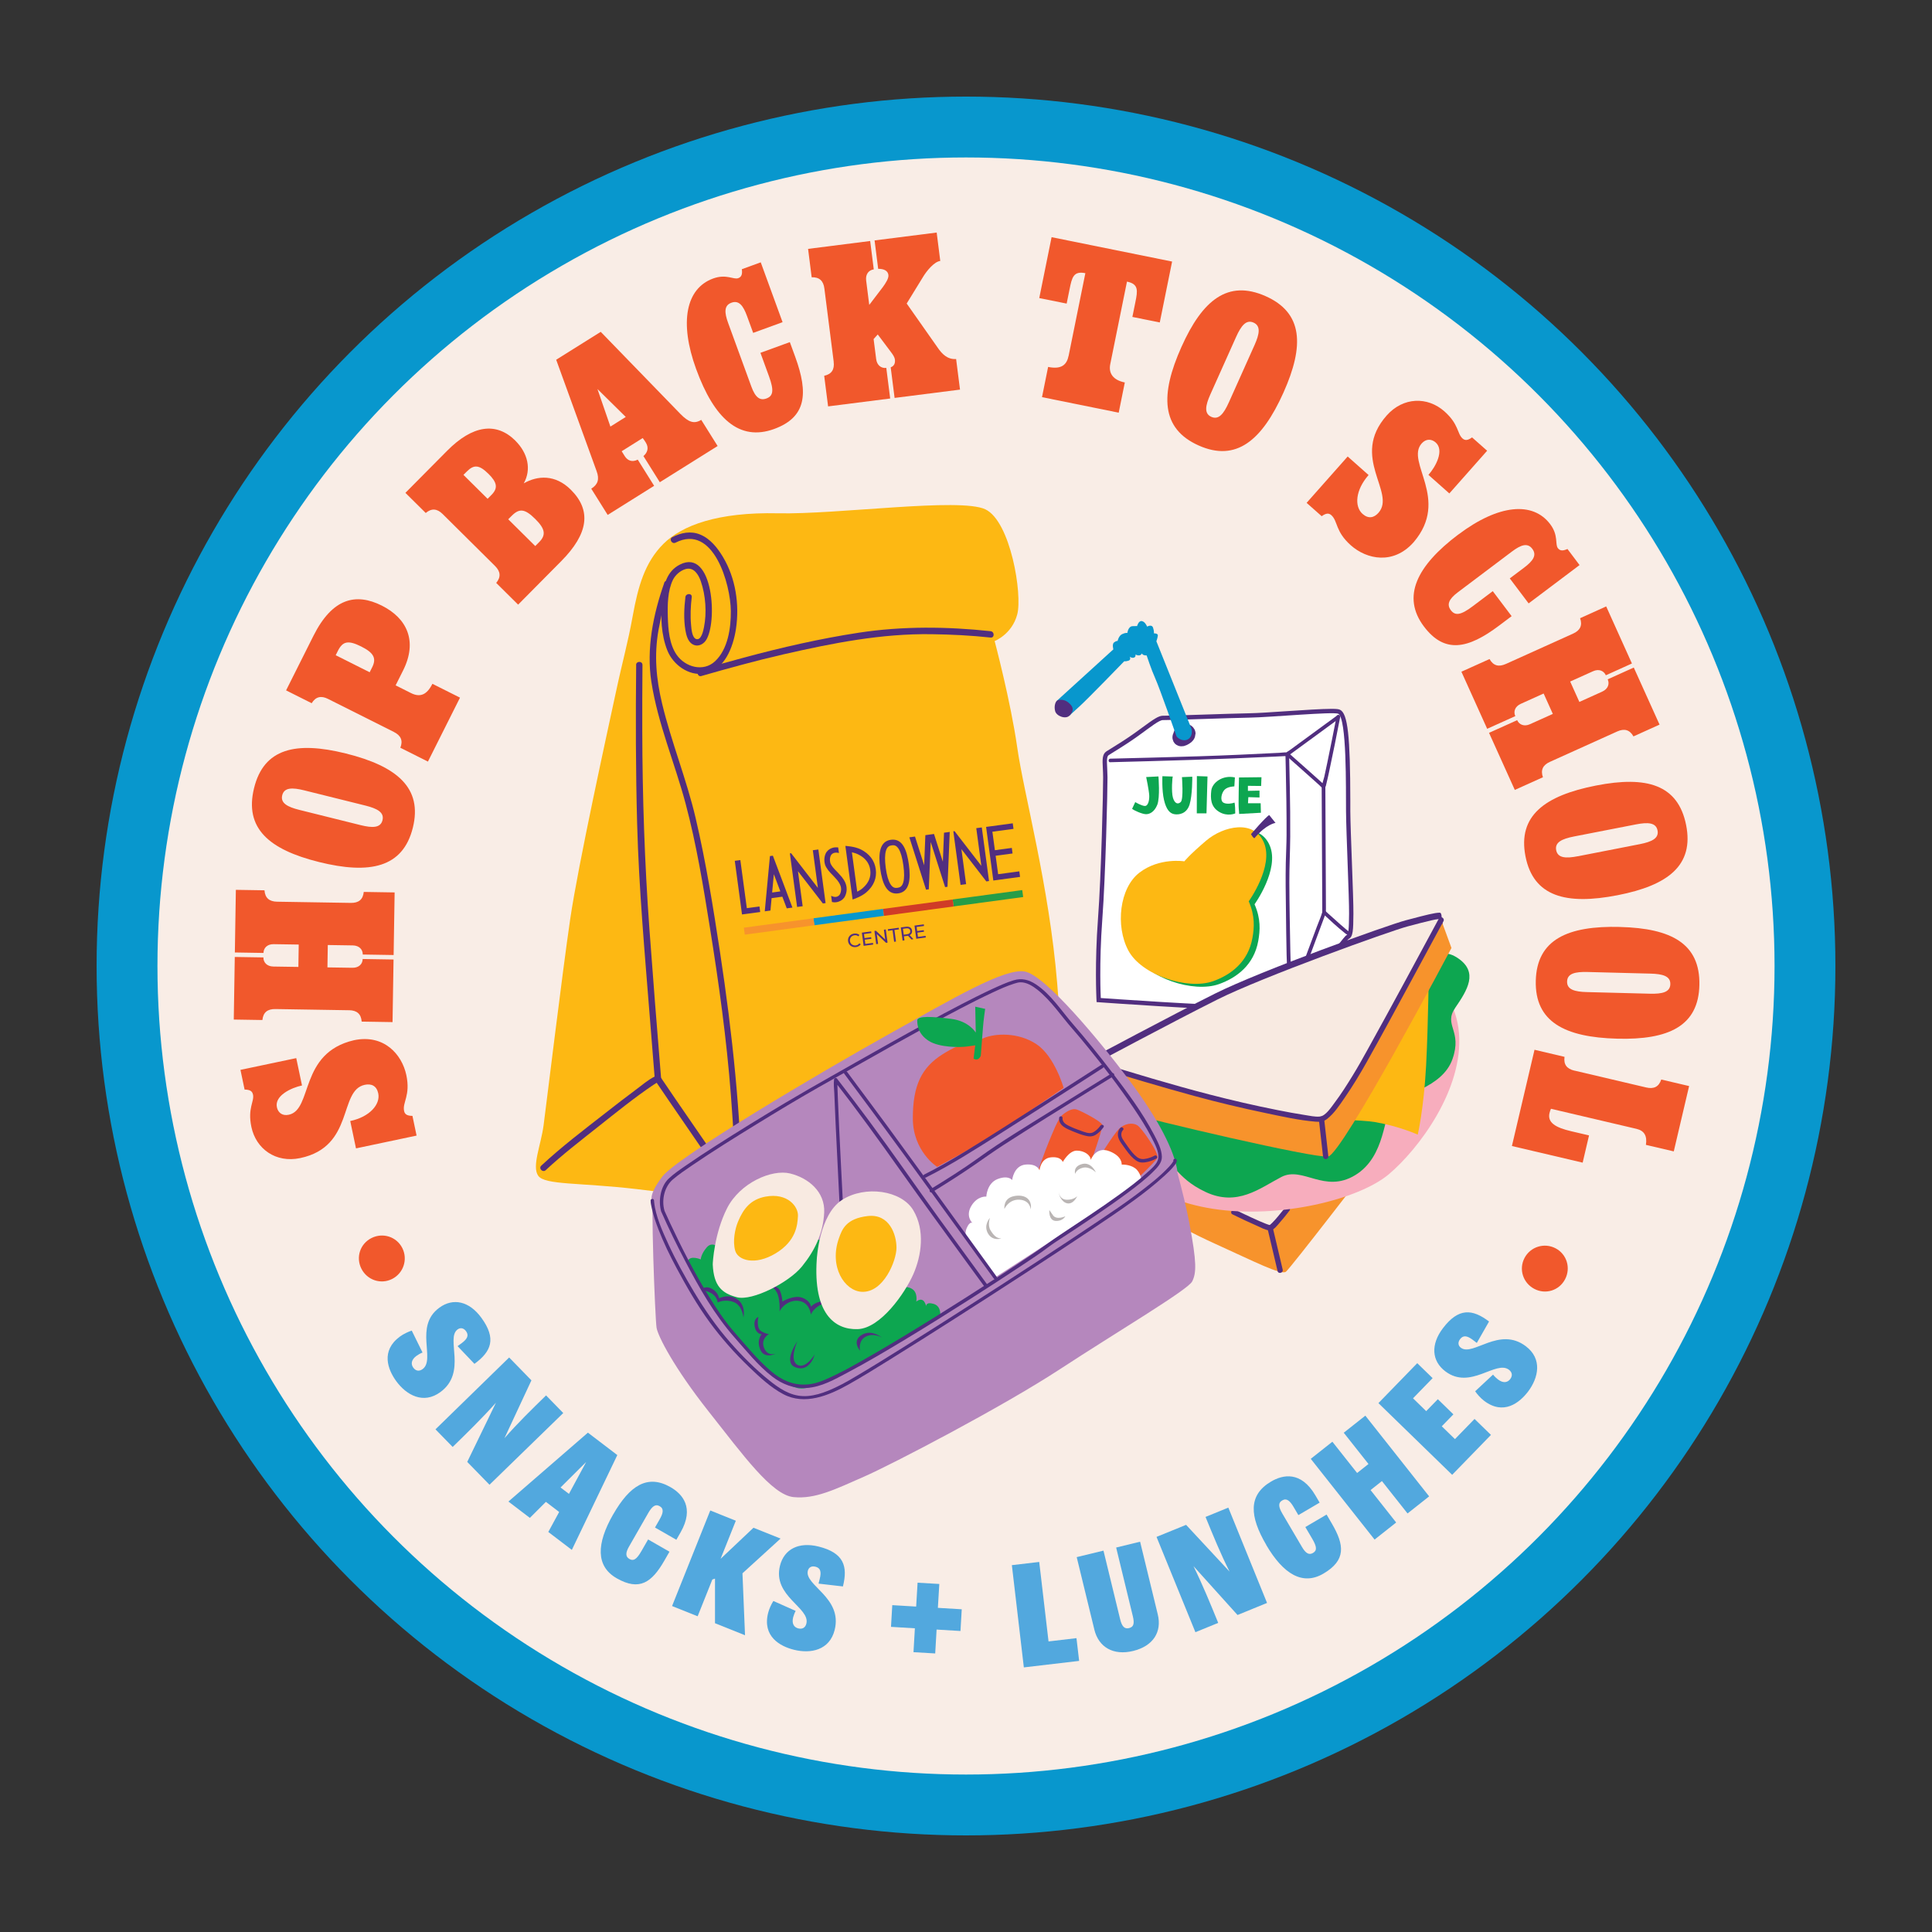 <svg xmlns="http://www.w3.org/2000/svg" id="Layer_1" data-name="Layer 1" viewBox="0 0 500 500"><rect x="0" y="0" width="500" height="500" fill="#333333" stroke="none"/><defs><style>      .cls-1 {        fill: #f7adbd;      }      .cls-1, .cls-2, .cls-3, .cls-4, .cls-5, .cls-6, .cls-7, .cls-8, .cls-9, .cls-10, .cls-11, .cls-12, .cls-13, .cls-14, .cls-15 {        stroke-width: 0px;      }      .cls-2 {        fill: #f9ede6;      }      .cls-3 {        fill: #f8eae1;      }      .cls-4 {        fill: #512e7f;      }      .cls-5 {        fill: #269d48;      }      .cls-6 {        fill: #52a8de;      }      .cls-7 {        fill: #0da650;      }      .cls-8 {        fill: #0897cd;      }      .cls-9 {        fill: #d03b27;      }      .cls-10 {        fill: #b587bd;      }      .cls-11 {        fill: #bab5b4;      }      .cls-12 {        fill: #f1582c;      }      .cls-13 {        fill: #fff;      }      .cls-14 {        fill: #fdb813;      }      .cls-15 {        fill: #f7932c;      }    </style></defs><g><circle class="cls-8" cx="250" cy="250" r="225"></circle><circle class="cls-2" cx="250" cy="250" r="209.25"></circle><g><path class="cls-12" d="m101.47,331c-2.95,1.48-6.47.27-7.95-2.68-1.48-2.95-.32-6.44,2.63-7.92,2.95-1.48,6.49-.34,7.97,2.6,1.48,2.95.29,6.52-2.65,8Z"></path><path class="cls-12" d="m65.46,283.24c-.19-.91-.85-1.24-2.16-1.26l-1.07-5.1,14.44-3.04,1.49,7.08c-2.77.58-7.14,2.63-6.5,5.63.28,1.36,1.37,2.31,3.07,1.95,6.29-1.32,2.6-15.98,16.87-19.29,7.76-1.64,12.42,3.65,13.56,9.03,1.12,5.32-1.06,7.03-.58,9.29.19.91.85,1.24,2.16,1.26l1.07,5.1-15.68,3.31-1.49-7.08c5.04-1.06,7.84-4.32,7.25-7.15-.42-1.98-1.79-2.58-3.49-2.22-6.85,1.45-2.6,15.98-16.7,18.96-6.34,1.34-11.44-2.38-12.64-8.04-1.04-4.93.81-6.56.41-8.43Z"></path><path class="cls-12" d="m90.35,261.45l-19.1-.31c-2.03-.03-3.14.87-3.34,2.84l-7.41-.12.26-16.2,7.41.12c-.02,1.27.89,2.33,2.57,2.36l6.48.1.09-5.79-6.48-.1c-1.68-.03-2.62,1-2.64,2.27l-7.41-.12.26-16.21,7.41.12c.14,1.97,1.23,2.91,3.25,2.95l19.1.31c2.03.03,3.14-.87,3.34-2.84l7.99.13-.26,16.2-7.99-.13c.02-1.27-.89-2.33-2.57-2.36l-6.48-.1-.09,5.79,6.48.1c1.68.02,2.62-1,2.64-2.27l7.99.13-.26,16.2-7.99-.13c-.14-1.97-1.23-2.91-3.25-2.95Z"></path><path class="cls-12" d="m82.52,223.08c-12.92-3.21-19.3-8.74-16.78-19.08,2.52-10.35,10.85-12.21,23.76-9,13.2,3.28,19.91,8.89,17.34,19.22-2.57,10.33-11.13,12.14-24.33,8.86Zm12.04-14.6l-15.84-3.94c-3.09-.77-5.18-.75-5.68,1.27-.5,2.02,1.34,3.02,4.43,3.79l15.84,3.94c3.09.77,5.18.75,5.68-1.27.5-2.02-1.34-3.02-4.43-3.79Z"></path><path class="cls-12" d="m101.96,189.44l-17.06-8.56c-1.81-.91-3.21-.57-4.24,1.11l-6.62-3.32,7.08-14.12c4.88-9.72,10.94-11.21,17.71-7.81,6.51,3.27,9.3,9.2,5.48,16.8l-1.92,3.83,3.98,2c2.38,1.19,4.11.44,5.54-2.4l7.14,3.58-8.3,16.55-7.14-3.58c.73-1.84.16-3.16-1.65-4.07Zm-8.45-22.11c-3.41-1.71-4.81-1.38-6.06,1.1l-.57,1.14,8.79,4.41.65-1.29c1.17-2.33.39-3.75-2.81-5.36Z"></path><path class="cls-12" d="m133.37,114.05c3.25,3.22,4.21,7.43,2.18,11.04,3.59-2.06,8.17-2.33,12.16,1.63,5.42,5.38,4.59,11.4-2.5,18.54l-11.12,11.22-5.67-5.62c1.26-1.52,1.13-2.95-.3-4.38l-13.56-13.45c-1.44-1.42-2.87-1.54-4.38-.27l-5.26-5.21,10.8-10.89c6.56-6.62,12.69-7.54,17.67-2.61Zm-6.96,8.58c-2.34-2.32-3.73-2.48-5.57-.63l-.9.9,6.25,6.19,1.02-1.03c1.71-1.73,1.46-3.2-.8-5.44Zm12.12,11.69c-2.67-2.65-4.1-2.84-6.1-.83l-.9.9,6.99,6.93,1.02-1.03c1.83-1.85,1.54-3.44-1.01-5.97Z"></path><path class="cls-12" d="m153.02,126.47c1.72-1.07,2.16-2.44,1.38-4.55l-10.46-28.82,11.53-7.22,20.61,21.24c2.11,2.16,3.58,2.67,5.4,1.54l4.24,6.77-14.96,9.37-4.24-6.77c.99-.82,1.49-2.09.63-3.47-.24-.39-.49-.78-.82-1.19l-5.44,3.41.77,1.23c.74,1.18,1.88,1.69,3.39.95l4.24,6.77-12.02,7.53-4.24-6.77Zm8.93-18.56l-7.33-7.23,3.35,9.72,3.97-2.49Z"></path><path class="cls-12" d="m180.17,95.54c-4.44-12.18-2.63-20.9,4.38-23.46,3.42-1.25,5.3.35,6.5-.09.87-.32,1.11-1.02.94-2.32l4.89-1.78,5.65,15.49-7.61,2.77-1.59-4.35c-.97-2.66-2.08-4.17-4.03-3.46-1.96.71-1.83,2.58-.86,5.24l6.01,16.47c1.05,2.88,2.26,3.67,3.89,3.08,1.74-.63,2.03-2.03.68-5.73l-2.22-6.09,7.61-2.77,1.39,3.8c3.47,9.51,2.87,15.64-5.45,18.68-9.02,3.29-15.53-2.71-20.18-15.49Z"></path><path class="cls-12" d="m215.76,93.61l-2.41-18.94c-.25-2.01-1.31-2.98-3.29-2.91l-.93-7.35,16.07-2.04.93,7.35c-1.26.16-2.18,1.21-1.97,2.87l.8,6.32,3.5-4.59c.79-1.09,1.57-2.3,1.46-3.16-.14-1.09-1.14-1.6-2.65-1.59l-.93-7.35,16.07-2.04.93,7.35c-1.55.19-3.53,2.55-4.53,4.25l-4.16,6.77,8.05,11.46c1.07,1.56,2.49,3.07,4.74,2.9l1.01,7.92-16.93,2.15-1.01-7.92c.95-.35,1.2-1.14,1.09-2.01-.07-.57-.44-1.17-1-1.91l-3.44-4.58-1.07,1.19.66,5.17c.21,1.66,1.36,2.45,2.62,2.29l1.01,7.92-16.07,2.04-1.01-7.92c1.93-.42,2.71-1.63,2.45-3.64Z"></path><path class="cls-12" d="m276.56,92.08l4.33-21.38c-3.06-.62-3.46,1.07-4.07,4.07l-.77,3.8-7.09-1.43,3.19-15.76,31.19,6.31-3.19,15.76-7.09-1.43.77-3.8c.61-3,.89-4.72-2.17-5.34l-4.33,21.38c-.47,2.32.71,4.1,3.77,4.72l-1.58,7.82-19.85-4.02,1.58-7.82c3.46.7,4.83-.55,5.3-2.88Z"></path><path class="cls-12" d="m305.76,89.78c5.44-12.15,12-17.45,21.74-13.15,9.74,4.3,10.1,12.83,4.66,24.97-5.56,12.41-12.26,18.03-21.97,13.68-9.72-4.35-9.99-13.09-4.43-25.5Zm12.24,14.42l6.67-14.89c1.3-2.9,1.65-4.97-.25-5.82-1.9-.85-3.2.78-4.51,3.69l-6.67,14.89c-1.3,2.9-1.65,4.97.25,5.81,1.9.85,3.2-.78,4.51-3.69Z"></path><path class="cls-12" d="m378.49,113.47c.69.61,1.42.49,2.48-.27l3.9,3.45-9.78,11.05-5.41-4.8c1.88-2.12,4.17-6.36,1.87-8.39-1.04-.92-2.48-1.04-3.63.26-4.26,4.81,7.43,14.39-2.06,25.54-5.25,5.93-12.15,4.47-16.26.82-4.07-3.61-3.33-6.27-5.06-7.81-.69-.61-1.42-.49-2.49.27l-3.9-3.45,10.63-12,5.41,4.8c-3.41,3.86-3.73,8.14-1.56,10.06,1.52,1.34,2.97,1.01,4.12-.29,4.64-5.24-7.43-14.39,2.12-25.18,4.3-4.85,10.6-4.91,14.94-1.07,3.77,3.34,3.26,5.74,4.69,7.01Z"></path><path class="cls-12" d="m377.46,138.31c10.36-7.8,19.24-8.61,23.73-2.65,2.19,2.91,1.21,5.17,1.98,6.19.56.74,1.3.76,2.49.23l3.13,4.16-13.18,9.92-4.88-6.47,3.7-2.78c2.27-1.71,3.39-3.2,2.13-4.87-1.25-1.67-3-1-5.27.7l-14.01,10.55c-2.45,1.84-2.85,3.23-1.81,4.62,1.11,1.48,2.54,1.35,5.68-1.02l5.18-3.9,4.88,6.47-3.24,2.44c-8.09,6.09-14.13,7.31-19.46.23-5.78-7.68-1.93-15.65,8.94-23.83Z"></path><path class="cls-12" d="m389.7,171.84l17.41-7.86c1.85-.83,2.47-2.13,1.82-3.99l6.75-3.05,6.66,14.77-6.75,3.05c-.52-1.16-1.8-1.73-3.32-1.04l-5.91,2.66,2.38,5.28,5.91-2.67c1.53-.69,1.95-2.02,1.42-3.18l6.75-3.05,6.67,14.77-6.75,3.05c-.97-1.72-2.35-2.11-4.2-1.28l-17.41,7.86c-1.85.83-2.47,2.13-1.82,3.99l-7.28,3.28-6.67-14.77,7.28-3.28c.52,1.16,1.8,1.73,3.32,1.04l5.91-2.66-2.38-5.28-5.91,2.67c-1.53.69-1.95,2.02-1.42,3.18l-7.28,3.28-6.67-14.77,7.28-3.28c.97,1.72,2.35,2.11,4.2,1.28Z"></path><path class="cls-12" d="m413.09,203.29c13.06-2.55,21.17-.24,23.27,10.2,2.1,10.44-4.67,15.65-17.73,18.19-13.34,2.6-21.8.36-23.84-10.08-2.04-10.45,4.95-15.7,18.29-18.31Zm-4.74,18.31l16.01-3.13c3.12-.61,5.01-1.51,4.61-3.55-.4-2.05-2.49-2.17-5.61-1.56l-16.01,3.12c-3.12.61-5.01,1.51-4.61,3.55.4,2.04,2.49,2.17,5.61,1.56Z"></path><path class="cls-12" d="m419.29,239.9c13.3.34,20.72,4.35,20.51,14.99-.21,10.64-7.95,14.27-21.25,13.92-13.59-.35-21.36-4.37-21.09-15.01.27-10.64,8.24-14.26,21.83-13.91Zm-8.59,16.85l16.31.42c3.18.08,5.22-.39,5.27-2.47s-1.96-2.65-5.14-2.73l-16.31-.42c-3.18-.08-5.22.39-5.27,2.47-.05,2.08,1.96,2.65,5.14,2.73Z"></path><path class="cls-12" d="m407.46,277.07l18.6,4.37c1.97.46,3.25-.19,3.87-2.06l7.21,1.69-3.97,16.91-7.21-1.69c.37-2.35-.45-3.67-2.42-4.14l-22.15-5.2c-.12.27-.26.59-.38,1.1-.58,2.48,1.56,3.76,5.61,4.71l4.62,1.08-1.65,7.05-18.31-4.3,5.85-24.91,7.77,1.83c-.28,1.96.58,3.11,2.55,3.57Z"></path><path class="cls-12" d="m402.58,323.06c2.92,1.53,3.99,5.1,2.46,8.01-1.53,2.92-5.05,4.02-7.96,2.49-2.92-1.53-4.07-5.07-2.54-7.99,1.53-2.92,5.12-4.04,8.04-2.51Z"></path></g><g><path class="cls-6" d="m122.8,352.98l-4.38-4.6,1.03-.75c1.54-1.13,1.93-2.06,1.16-3.12-.62-.85-1.46-.98-2.19-.45-3.15,2.3,2.54,11.1-4.46,16.22-4.39,3.21-8.76.78-11.4-2.82-2.19-3-4.09-7.88.97-11.58.91-.66,2.12-1.23,3.03-1.52l2.79,5.67c-.54.21-1.16.57-1.56.86-1.42,1.04-1.47,2.19-.83,3.06.64.88,1.53,1.02,2.41.37,3.42-2.5-2.25-11.08,4.33-15.89,3.57-2.61,7.73-1.7,10.87,2.6,3.94,5.39,2.61,8.73-1.78,11.93Z"></path><path class="cls-6" d="m131.77,351.32l5.76,5.91-6.98,14.98c3.42-3.91,7.07-7.47,10.77-11.08l4.45,4.56-19.09,18.56-5.76-5.91,7.43-15.32c-3.58,4.01-7.37,7.71-11.2,11.45l-4.45-4.56,19.06-18.59Z"></path><path class="cls-6" d="m144.71,391.3l-3.43-2.62-4.15,4.15-5.55-4.23,20.57-17.83,7.61,5.8-11.77,24.54-6.09-4.64,2.81-5.17Zm2.53-4.68l4.46-8.26-6.63,6.6,2.18,1.66Z"></path><path class="cls-6" d="m158.69,391.93c4.27-7.45,8.86-10.48,14.85-7.05,3.03,1.74,6.27,5.28,2.58,11.72l-1.08,1.89-5.53-3.17,1.19-2.08c.91-1.59,1.2-2.77.03-3.44s-2.04.17-2.96,1.76l-4.98,8.69c-.99,1.72-.87,2.65.1,3.21,1.04.6,1.86.15,3.12-2.06l1.72-2.99,5.53,3.17-1.31,2.28c-3.25,5.66-6.44,7.98-12.36,4.59-5.4-3.1-5.27-8.9-.91-16.52Z"></path><path class="cls-6" d="m183.81,390.91l6.62,2.65-3.94,9.86,8.51-8.04,7.01,2.8-9.86,8.99.66,16.03-7.77-3.11v-11.55s-.69.24-.69.24l-3.8,9.51-6.62-2.65,9.89-24.74Z"></path><path class="cls-6" d="m218.15,410.57l-6.31-.73.31-1.24c.47-1.86.17-2.82-1.11-3.14-1.02-.26-1.75.18-1.97,1.05-.95,3.78,9.05,6.91,6.94,15.32-1.32,5.27-6.24,6.21-10.56,5.12-3.6-.9-8.18-3.45-6.66-9.52.27-1.09.85-2.3,1.36-3.1l5.77,2.57c-.28.51-.53,1.18-.65,1.65-.43,1.71.27,2.62,1.33,2.88s1.83-.2,2.09-1.25c1.03-4.11-8.81-7.09-6.83-14.98,1.08-4.29,4.85-6.24,10.02-4.95,6.47,1.63,7.59,5.04,6.27,10.31Z"></path><path class="cls-6" d="m230.92,415.41l6.18.37.37-6.18,5.62.33-.37,6.18,6.18.37-.33,5.62-6.18-.37-.36,6.18-5.62-.33.36-6.18-6.18-.37.33-5.62Z"></path><path class="cls-6" d="m261.87,405.06l7.08-.83,2.41,20.57,7.23-.85.69,5.89-14.31,1.68-3.1-26.46Z"></path><path class="cls-6" d="m283.21,421.71l-4.56-18.73,6.93-1.68,4.32,17.79c.47,1.93,1.19,2.53,2.29,2.26,1.17-.28,1.46-1.13.99-3.06l-4.32-17.79,6.2-1.51,4.57,18.81c1.1,4.52-1.14,8.19-6.39,9.47-5.1,1.24-8.92-.96-10.03-5.55Z"></path><path class="cls-6" d="m299.32,397.74l7.64-3.11,11.25,12.1c-2.34-4.64-4.26-9.36-6.22-14.15l5.9-2.41,10.02,24.67-7.64,3.12-11.4-12.65c2.37,4.83,4.37,9.72,6.4,14.69l-5.9,2.41-10.06-24.66Z"></path><path class="cls-6" d="m327.71,399.82c-4.35-7.41-4.71-12.9,1.25-16.4,3.01-1.77,7.7-2.82,11.46,3.58l1.1,1.88-5.5,3.23-1.22-2.07c-.93-1.59-1.81-2.42-2.97-1.73-1.17.68-.87,1.86.06,3.44l5.08,8.64c1.01,1.72,1.87,2.08,2.84,1.51,1.03-.61,1.06-1.53-.24-3.73l-1.75-2.97,5.5-3.23,1.33,2.27c3.31,5.63,3.74,9.55-2.15,13.01-5.37,3.15-10.35.16-14.8-7.41Z"></path><path class="cls-6" d="m339.23,377.54l5.59-4.42,6.4,8.09,2.94-2.33-6.4-8.09,5.59-4.42,16.51,20.89-5.59,4.42-6.63-8.38-2.94,2.33,6.63,8.39-5.59,4.42-16.51-20.89Z"></path><path class="cls-6" d="m356.74,363.12l10.04-10.33,3.98,3.87-5.07,5.22,3.41,3.32,3.01-3.09,4.03,3.92-3.01,3.09,3.41,3.32,5.07-5.22,4.25,4.13-10.04,10.33-19.09-18.56Z"></path><path class="cls-6" d="m385.35,342.03l-3.15,5.52-1.01-.77c-1.53-1.16-2.53-1.26-3.32-.21-.63.84-.52,1.68.2,2.22,3.11,2.36,9.91-5.62,16.82-.38,4.34,3.29,3.26,8.17.57,11.73-2.25,2.96-6.38,6.18-11.37,2.39-.9-.68-1.78-1.68-2.32-2.47l4.63-4.31c.36.46.88.95,1.27,1.25,1.41,1.07,2.52.78,3.17-.09.66-.87.53-1.76-.33-2.42-3.38-2.56-9.98,5.33-16.46.41-3.53-2.67-3.84-6.92-.62-11.16,4.04-5.32,7.62-5.01,11.95-1.72Z"></path></g></g><g><g><path class="cls-14" d="m191.63,311.54s19.28-5.16,32.37-7.57c13.08-2.41,42.01-13.08,52.34-13.77,0,0-.69-10.67-2.75-35.81-2.07-25.13-8.61-48.89-10.33-60.94-1.72-12.05-5.85-27.55-5.85-27.55,0,0,4.48-1.72,5.85-6.89,1.38-5.16-1.72-24.1-8.26-27.2-6.54-3.1-38.22,1.38-53.71,1.03-15.49-.34-24.79,3.1-29.61,7.92-4.82,4.82-6.54,11.02-7.92,18.59-1.38,7.57-2.41,10.67-4.48,20.31-2.07,9.64-9.64,44.07-11.71,58.19-2.07,14.12-6.2,48.2-6.89,53.37-.69,5.16-3.1,10.67-1.38,13.08,1.72,2.41,10.67,1.72,25.48,3.44,14.81,1.72,26.86,3.79,26.86,3.79Z"></path><path class="cls-4" d="m171.9,150.87c-2.86,8.13-4.66,17.04-3.32,25.63,1.69,10.86,6.06,20.98,8.87,31.54,2.8,10.51,4.56,21.33,6.28,32.07,2.31,14.4,4.32,28.82,5.43,43.37.67,8.76,1.18,17.56,1.3,26.35.51-.14,1.02-.28,1.53-.42-5.72-8.3-11.44-16.6-17.14-24.92-1.12-1.63-2.24-3.26-3.34-4.91-.57-.86-.96-1.52-2.08-.97-1.7.84-3.25,2.2-4.76,3.32-2.69,2-5.35,4.05-7.99,6.12-5.62,4.39-11.38,8.75-16.6,13.62-.78.72.39,1.89,1.16,1.16,4.27-3.98,8.95-7.58,13.52-11.2,4.67-3.7,9.34-7.49,14.28-10.83.3-.2,1.31-.83,1.31-.83,0,.15-.8-.75-.69-.19.03.16.26.39.35.53,1.02,1.53,2.07,3.05,3.11,4.57,3.42,5.01,6.86,10,10.3,15,2.38,3.45,4.75,6.9,7.13,10.35.44.64,1.55.45,1.53-.42-.3-21.23-2.54-42.36-5.73-63.33-1.77-11.62-3.63-23.28-6.31-34.73-2.35-10.05-6.28-19.63-8.69-29.67-1.53-6.39-2.08-12.47-.94-18.97.7-3.99,1.7-7.98,3.05-11.81.35-1-1.24-1.43-1.59-.44h0Z"></path><path class="cls-4" d="m164.64,172.09c-.14,13.69-.12,27.39.25,41.07.45,16.8,1.98,33.57,3.3,50.32.41,5.23.83,10.47,1.26,15.7.09,1.05,1.73,1.06,1.65,0-1.07-12.95-2.09-25.91-3.04-38.87-1.24-17.08-1.8-34.11-1.84-51.24-.01-5.66,0-11.32.05-16.98.01-1.06-1.64-1.06-1.65,0h0Z"></path><path class="cls-4" d="m177.38,154.53c-.33,2.81-.47,5.76,0,8.56.22,1.29.62,2.91,1.83,3.64,1.23.74,2.64.17,3.42-.92,3.17-4.42,2-24.05-6.63-19.72-3.54,1.77-4.31,5.49-4.66,9.1-.42,4.3-.25,9.12,1.38,13.17,1.47,3.66,5.46,6.6,9.53,5.97,5.3-.82,7.53-6.98,8.22-11.6.94-6.3-.08-13.1-3.37-18.59-1.42-2.37-3.29-4.74-5.92-5.81-2.42-.99-4.93-.47-7.18.69-.94.48-.11,1.9.83,1.42,9.82-5.02,14.25,10.78,14.31,17.68.04,4.35-.73,9.88-4.09,13.02-3.03,2.83-7.7,1.53-9.94-1.69-1.88-2.7-2.19-6.58-2.28-9.77-.09-3.08-.06-6.79,1.33-9.63.61-1.25,1.94-2.41,3.29-2.78,2.13-.58,3.33,1.45,3.93,3.19,1.25,3.63,1.56,8.11.81,11.87-.16.81-.69,3.52-2.05,3.04-1.07-.39-1.21-2.74-1.29-3.63-.23-2.38-.11-4.83.17-7.21.13-1.05-1.52-1.04-1.65,0h0Z"></path><path class="cls-4" d="m181.52,174.95c7.06-2.02,14.14-3.98,21.31-5.62,12.67-2.89,25.22-5.39,38.28-5.2,5.09.07,10.2.32,15.26.87,1.05.11,1.04-1.54,0-1.65-11.31-1.21-22.83-1.33-34.09.39-10.02,1.53-20.01,3.82-29.8,6.46-3.81,1.03-7.6,2.08-11.39,3.17-1.02.29-.58,1.88.44,1.59h0Z"></path></g><g><path class="cls-4" d="m319.86,261.31c-8.13,0-33.96-1.82-35.06-1.9l-1-.07-.05-1c0-.09-.45-9.12.4-20.41.86-11.47,1.36-33.72,1.34-36.74,0-.88-.05-1.69-.08-2.41-.11-2.16-.18-3.58.92-4.32.21-.14.59-.38,1.11-.69,1.53-.95,4.1-2.53,6.48-4.25.59-.42,1.14-.83,1.66-1.21,2.92-2.14,4.25-3.08,5.38-3.08h.25c1.02,0,5.17-.13,9.56-.27,4.72-.15,10.07-.33,12.66-.37,1.98-.03,5.59-.27,9.42-.53,4.55-.3,9.25-.61,11.77-.61,1.4,0,1.86.09,2.19.25,1.98.96,2.63,6.71,2.65,23.63,0,1.02,0,1.91,0,2.61.02,2.76.22,8.07.41,13.2.21,5.76.41,11.2.39,13.34-.04,4.23-.06,6-1.26,6.54-.58.61-2.75,3.38-4.67,5.84-8.25,10.54-9.38,11.71-10.32,11.82-1.15.12-6.33.41-13.07.61-.31,0-.68.01-1.08.01Z"></path><path class="cls-13" d="m346.31,184.72c-1.21-.59-17.64.92-22.86,1-5.22.09-21.49.7-22.45.64-.96-.06-3.19,1.75-6.42,4.08-3.23,2.33-6.83,4.44-7.63,4.97-.8.53-.35,2.69-.33,5.78.02,3.09-.5,25.48-1.35,36.83-.85,11.35-.39,20.27-.39,20.27,0,0,29.45,2.08,36.03,1.88,6.58-.2,11.82-.48,12.98-.61,1.17-.13,13.95-17.36,14.54-17.52s.67-1.51.71-5.56c.04-4.06-.74-20.72-.79-26.52-.05-5.8.23-24.14-2.03-25.24Z"></path><path class="cls-4" d="m287.36,197.26c14.18-.36,28.34-.76,42.51-1.45.94-.05,1.88-.09,2.81-.14.05,0,.43.02.46-.02-.36.49-.36-.35-.25-.08.03.08.19.17.25.23,1.87,1.66,3.74,3.31,5.6,4.98.89.79,1.78,1.59,2.67,2.39.31.28.88,1.05,1.36.79.36-.2.43-.9.52-1.25.24-.94.44-1.89.65-2.84,1.02-4.73,1.96-9.48,2.88-14.23.12-.59-.79-.85-.91-.25-.79,4.04-1.59,8.07-2.43,12.1-.25,1.18-.5,2.37-.76,3.55-.15.66-.46,1.4-.51,2.07-.01.16-.05.16-.05.16.03.03.64,0,.64-.09,0-.11-.57-.52-.64-.59-.87-.78-1.74-1.56-2.61-2.34-1.85-1.65-3.7-3.29-5.55-4.93-.31-.28-.53-.55-.95-.59-.62-.06-1.33.07-1.95.1-7,.35-14.01.68-21.02.9-7.57.25-15.15.41-22.72.61-.61.02-.61.96,0,.94h0Z"></path><path class="cls-4" d="m342.05,203.54c.04,8.23.08,16.45.12,24.68,0,1.97.02,3.93.03,5.9,0,.53,0,1.06,0,1.59,0,.11.01.24,0,.35-.02.15.04-.18,0,0-.35,1.26-.93,2.49-1.38,3.72-.89,2.38-1.77,4.75-2.66,7.13-1.46,3.93-2.93,7.86-4.39,11.79l.93.13c-.5-4.19-.68-8.43-.76-12.64-.12-5.96-.24-11.92-.26-17.88-.01-3.94.2-7.86.23-11.8.03-4.26-.03-8.51-.11-12.77-.05-2.85-.1-5.7-.18-8.55-.08.14-.16.27-.23.41,3.85-2.82,7.71-5.64,11.56-8.46.55-.4,1.1-.81,1.66-1.21.49-.36.01-1.18-.48-.82-3.29,2.41-6.59,4.82-9.88,7.23-.81.59-1.62,1.18-2.43,1.78-.29.22-.78.44-1.01.74-.23.3-.13.78-.12,1.13.02.86.04,1.73.06,2.59.12,5.85.24,11.71.21,17.57-.01,2.4-.15,4.8-.2,7.2-.08,4.04-.02,8.08.04,12.12.12,7.78.03,15.63.95,23.37.06.53.73.64.93.13,2.76-7.42,5.53-14.84,8.29-22.26.2-.54.18-.97.18-1.56,0-1.67-.02-3.34-.02-5.01-.03-5.31-.05-10.62-.08-15.93-.02-3.55-.03-7.09-.05-10.64,0-.61-.95-.61-.94,0h0Z"></path><path class="cls-4" d="m309.41,189.96c0-.18-.01-.38-.05-.56-.04-.21-.12-.41-.21-.61-.01-.02-.02-.05-.04-.07,0,0,0,0,0,0-.04-.08-.1-.15-.16-.23-.05-.07-.09-.14-.14-.21-.04-.05-.07-.09-.12-.13-.15-.14-.3-.29-.48-.4-.09-.06-.19-.1-.29-.14-.1-.05-.2-.1-.3-.14-.05-.02-.1-.04-.16-.05-.21-.05-.44-.1-.66-.12-.28-.02-.57,0-.84.06-.2.05-.41.13-.6.21-.19.08-.4.25-.54.35-.07.05-.13.1-.19.16-.16.17-.32.34-.46.54-.18.26-.32.56-.42.87-.02.06-.03.13-.04.2-.07.14-.14.27-.17.4-.11.42-.16.83-.05,1.26.04.14.12.34.17.48,0,.01,0,.02.01.04.01.02.02.04.03.07.06.11.21.32.28.41,0,0,.01.01.02.02.12.14.26.26.41.36.02.02.04.03.06.04.13.08.33.17.47.23.02,0,.04.02.06.02.23.07.48.13.72.12.2,0,.41-.02.6-.05.04,0,.09-.02.13-.03.23-.07.47-.15.69-.25.16-.07.31-.15.45-.24.26-.16.53-.33.76-.53.06-.05.11-.1.16-.16.15-.16.32-.33.43-.52.11-.19.22-.39.29-.6.04-.11.05-.23.07-.34.02-.11.06-.24.06-.36,0-.03,0-.07,0-.1Z"></path><path class="cls-8" d="m308.4,188.72l-9.13-22.75s.34-.95.38-1.52c.03-.58-1.03-.54-1.03-.54,0,0,.12-.48-.21-1.46-.33-.99-1.53-.28-1.53-.28,0,0-.51-1.29-1.37-1.43-.86-.15-1.23,1.28-1.23,1.28l-1.16.03c-1.16.03-1.36,1.76-1.36,1.76,0,0-.48-.12-1.37.31-.89.43-1.16,1.77-1.16,1.77,0,0-.28-.11-.89.34-.61.45-.2,1.82-.2,1.82l-14.58,13.27,3.26,3.86s.31-.37,2.45-2.27c2.14-1.91,11.69-11.79,11.69-11.79,0,0,.28.11,1.07-.13.79-.24.35-1.04.35-1.04,0,0,.46.41,1.05.25.59-.16.44-.84.44-.84,0,0,.37.31.95.25.58-.06.71-.54.71-.54,0,0,.06.58,1.22.55,0,0,1.15,3.54,2.26,6.02,1.11,2.48,5.26,14.31,5.43,14.81.16.49,1.74,1.65,3.04.85,1.3-.79.92-2.56.92-2.56Z"></path><path class="cls-4" d="m276.53,181.84c-1.52-1.25-2.96-.53-2.96-.53-.4.27-.85,1.4-.5,2.73.36,1.32,2.77,2.19,3.75,1.13.98-1.05,1.23-2.08-.29-3.33Z"></path><path class="cls-4" d="m342.35,236.44c1.83,1.69,3.65,3.41,5.6,4.96.32.25,1.05.94,1.4.33.3-.53-.52-1.01-.82-.48.07-.13.46-.31.58-.17-.01-.01-.04-.02-.05-.03-.06-.04-.12-.08-.18-.12-.04-.03-.08-.06-.11-.08-.03-.03-.11-.09-.03-.03-.1-.08-.2-.16-.3-.24-.52-.42-1.02-.86-1.52-1.3-1.07-.94-2.12-1.89-3.17-2.84-.24-.22-.48-.44-.72-.66-.45-.41-1.12.25-.67.67h0Z"></path><path class="cls-7" d="m324.68,234.02s6.5-9.02,3.95-15.15-10.51-4.36-15.01-.52c-4.49,3.84-5.6,5.32-5.6,5.32,0,0-6.43-1.05-11.62,2.92-5.18,3.97-6.26,13.82-2.87,20.17,3.39,6.35,15.3,10.28,21.93,7.93,4.62-1.64,9.07-4.98,10.18-11.19.48-2.69.69-5.71-.96-9.47Z"></path><path class="cls-14" d="m323.17,233.26s6.5-9.02,3.95-15.15c-2.55-6.13-10.51-4.36-15.01-.52-4.49,3.84-5.6,5.32-5.6,5.32,0,0-6.43-1.05-11.62,2.92-5.18,3.97-6.26,13.82-2.87,20.17,3.39,6.35,15.3,10.28,21.93,7.93,4.62-1.64,9.07-4.98,10.18-11.19.48-2.69.69-5.71-.96-9.47Z"></path><path class="cls-4" d="m328.48,210.94c-.79.34-4.73,4.95-4.73,4.95.7,1.2.91,1.02.91,1.02,3.11-3.69,5.44-3.94,5.44-3.94l-1.62-2.03Z"></path><g><path class="cls-7" d="m299.81,200.94l-3.18.16s.74,3.52.79,4.77c.05,1.25-.28,2.8-1.2,2.71-.92-.09-2.42-1-2.42-1l-.81,1.74c.58.48,2.56,1.34,3.53,1.39.96.04,2.22-.54,2.98-2.42.76-1.88.31-7.33.31-7.33Z"></path><path class="cls-7" d="m308.54,201.01l-2.65.11s.45,5.71-.31,6.44c-.77.72-1.59.37-2.03-1.13-.44-1.49-.16-5.46-.02-5.46l-2.7-.09s-.18,3.61.41,6.13c.59,2.52,1.51,3.5,2.67,3.7,1.16.2,3.18-.06,3.95-2.49.76-2.42.7-7.21.7-7.21Z"></path><polygon class="cls-7" points="312.5 200.95 312.24 210.49 309.73 210.5 309.75 200.85 312.5 200.95"></polygon><path class="cls-7" d="m319.42,207.72s-.04.02-.07.03c-.39.16-1.87.47-2.73-.02-.92-.53-.54-2.46.28-3.33s2.55-.88,2.55-.88l.14-2.32c-3.19-.71-5.88,1.37-6.11,3.4-.23,2.03-.18,4.15,2,5.49,2.18,1.34,4.2.42,4.2.42,0,0-.01-2.94-.25-2.8Z"></path><path class="cls-7" d="m320.65,201.2s-.17,6.95-.07,7.96c.1,1.01.1,1.49.1,1.49l5.64-.31-.06-2.46h-3.28s.09-1.58.09-1.58l2.89.09v-1.78s-3,.06-3,.06v-1.3s3.42.04,3.42.04l.09-2.27-5.84.07Z"></path></g></g><g><path class="cls-3" d="m336.68,307.1s-6.78,12.34-7.74,12.34-23.23-12.58-23.23-12.58l30.98.24Z"></path><path class="cls-15" d="m287.31,296.45s-.97,7.74-.73,9.44c.24,1.69,17.67,11.37,27.83,15.97,10.16,4.6,17.18,8.23,18.39,7.26,1.21-.97,21.3-27.1,21.3-27.1l-16.46,1.94s-6.78,13.55-8.95,13.79c-2.18.24-41.38-21.3-41.38-21.3Z"></path><path class="cls-4" d="m332.51,312.62s-.03.03-.04.05c.11-.15,0,0-.05.06-.15.19-.29.38-.44.56-.43.53-.86,1.06-1.3,1.59-.47.56-.95,1.11-1.47,1.62-.16.15-.34.34-.5.46-.05.04-.2.09-.23.14.08-.12.18.05.12-.05.03.04.14.03-.05-.02-.08-.02-.17-.05-.25-.07-.22-.07-.44-.15-.65-.23-.55-.21-1.1-.44-1.64-.68-1.33-.58-2.64-1.19-3.95-1.81-.8-.38-1.6-.76-2.39-1.15-.8-.39-1.5.8-.7,1.19,2.12,1.04,4.25,2.05,6.41,2.99.95.41,2.12,1.1,3.19,1.16,1.05.05,2.02-1.34,2.63-2.03.88-1,1.71-2.03,2.52-3.09.54-.7-.66-1.39-1.19-.7h0Z"></path><path class="cls-4" d="m328.03,317.93c.76,3.22,1.52,6.44,2.28,9.65.11.45.21.9.32,1.36.2.86,1.54.5,1.33-.37-.76-3.22-1.52-6.44-2.28-9.65-.11-.45-.21-.9-.32-1.36-.2-.86-1.54-.5-1.33.37h0Z"></path><path class="cls-1" d="m362.82,248.96s13.55,3.87,14.76,18.39c1.21,14.52-10.41,30.01-18.15,36.54-7.74,6.53-28.31,11.62-45.5,8.95-17.18-2.66-26.38-12.1-27.83-19.6-1.45-7.5,4.6-18.39,15.97-25.65,11.37-7.26,41.87-25.17,60.74-18.63Z"></path><path class="cls-7" d="m376.61,260.82c3.15-4.6,6.05-9.2.73-12.83-5.32-3.63-8.47,1.69-8.47,1.69,0,0-76.96,27.83-80.59,31.46-3.63,3.63-7.26,6.78-4.11,13.79,3.15,7.02,8.23,3.87,14.28,4.6,6.05.73,5.32,5.08,13.55,8.95,8.23,3.87,14.04-.97,19.6-3.87,5.57-2.9,11.13,4.36,19.12-.48,7.99-4.84,7.26-15.73,9.68-18.39,2.42-2.66,12.83-4.11,15.49-11.62,2.66-7.5-2.42-8.71.73-13.31Z"></path><path class="cls-14" d="m315.53,289.46s33.92-.18,40.29.92c6.36,1.1,11.09,3.26,11.09,3.26,0,0,1.57-6.63,2.16-17.81.59-11.18.72-26.46.72-26.46l-54.25,40.09Z"></path><path class="cls-4" d="m339.06,294.16c-5.02,0-11.66-1.8-18.68-3.7-3.09-.84-6.28-1.7-9.23-2.37-6.75-1.53-23.09-2.26-28.67-3.55-2.7-.63-1.2-7.71-.91-9.47l.13-.8.72-.39c.2-.11,20.48-10.97,31.99-16.72,11.79-5.9,44.61-17.72,49.45-19l1.11-.29c3.93-1.04,6.39-1.67,7.61-1.67.78,0,.36,2.12.74,2.64.34.47-.66,1.56-.85,2.12-.11.33-21.69,45.35-26.29,50.71-1.44,1.68-3.77,2.5-7.11,2.5h0Z"></path><path class="cls-3" d="m364.27,239.76c-4.6,1.21-37.51,13.07-49.13,18.88-11.62,5.81-31.94,16.7-31.94,16.7-.48,2.9,15.49,8.23,28.31,11.13,12.83,2.9,29.04,9.2,33.4,4.11,4.36-5.08,27.83-51.79,28.07-52.51.24-.73-4.11.48-8.71,1.69Z"></path><path class="cls-15" d="m372.98,238.07s-2.18,3.15-4.11,6.78c-1.94,3.63-21.78,43.56-26.86,44.77-5.08,1.21-15.97-2.9-28.56-5.81-12.58-2.9-30.25-8.47-30.25-8.47l-.73,9.2s1.21.97,8.23,3.15c7.02,2.18,49.37,12.1,53,11.62,3.63-.48,31.94-53.97,31.94-53.97l-2.66-7.26Z"></path><path class="cls-4" d="m372.38,237.72c-6.1,11.31-12.19,22.63-18.42,33.87-1.25,2.26-2.51,4.51-3.86,6.71-1.48,2.41-3,4.82-4.7,7.08-.86,1.14-2.33,3.44-3.82,3.58-1.26.13-2.68-.22-3.91-.4-2.34-.36-4.67-.8-6.99-1.26-5.94-1.18-11.85-2.54-17.71-4.06-9.94-2.57-19.78-5.58-29.6-8.58-.85-.26-1.22,1.07-.37,1.33,8.64,2.64,17.31,5.25,26.03,7.63,6.1,1.66,12.25,3.13,18.44,4.42,4.29.9,8.65,1.89,13.03,2.25,1.14.09,1.98.04,2.93-.69,1.84-1.42,3.23-3.55,4.53-5.44,2.11-3.06,4.04-6.24,5.85-9.48,3.77-6.72,7.43-13.51,11.11-20.28,2.89-5.32,5.77-10.65,8.65-15.99.42-.78-.77-1.48-1.19-.7h0Z"></path><path class="cls-4" d="m341.31,289.61c.32,2.82.63,5.64.95,8.46.05.41.09.81.14,1.22.04.37.29.69.69.69.34,0,.73-.32.69-.69-.32-2.82-.63-5.64-.95-8.46-.05-.41-.09-.81-.14-1.22-.04-.37-.29-.69-.69-.69-.34,0-.73.32-.69.69h0Z"></path></g></g><g id="Logo"><g><rect class="cls-5" x="254.74" y="223.37" width="1.82" height="18.17" transform="translate(451.83 -51.99) rotate(82.31)"></rect><rect class="cls-8" x="218.72" y="228.24" width="1.82" height="18.17" transform="translate(425.45 -12.08) rotate(82.31)"></rect><rect class="cls-15" x="200.71" y="230.67" width="1.82" height="18.17" transform="translate(412.25 7.88) rotate(82.31)"></rect><rect class="cls-9" x="236.73" y="225.8" width="1.82" height="18.17" transform="translate(438.64 -32.03) rotate(82.31)"></rect></g><g><path class="cls-4" d="m230.76,218.77c.69-.09,1.26.03,1.83.95.54.88.93,2.26,1.2,4.24.27,1.98.26,3.42-.03,4.41-.3,1.03-.82,1.31-1.51,1.4-.58.08-1.2.02-1.81-.96-.54-.88-.95-2.3-1.21-4.23-.26-1.93-.24-3.41.05-4.4.32-1.1.91-1.33,1.49-1.4Zm-.19-1.44c-2.94.4-3.3,3.61-2.78,7.44.52,3.83,1.71,6.83,4.65,6.44s3.3-3.61,2.78-7.44c-.52-3.83-1.65-6.84-4.65-6.44Z"></path><path class="cls-4" d="m193.28,235.03l-1.68-12.44-1.44.19,1.68,12.44.19,1.44,1.44-.19,3.27-.44-.19-1.44-3.27.44Z"></path><path class="cls-4" d="m258.32,226.25l-.65-4.78,4.38-.59-.19-1.44-4.38.59-.65-4.78,5.46-.74-.19-1.44-5.46.74-1.44.19,1.87,13.88,1.23-.17.21-.03,5.48-.74-.19-1.44-5.48.74Z"></path><path class="cls-4" d="m244.31,215.48l-.3,7.54-2.29-7.19-.78.11-.68.09-.78.11-.31,7.79-2.37-7.43-1.46.2,3.66,11.47.66,2.08.71-.1.09-2.18.41-10.06,2.98,9.35.74,2.32.62-.08.1-2.43.48-11.77-1.46.2Z"></path><path class="cls-4" d="m203.72,231.27l-.29-.78-2.85-7.55-.56-1.49-.76.1-.15,1.58-.75,8.03-.14,1.48-.3,3.21,1.47-.2.3-3.21,2.78-.38,1.14,3.02,1.47-.2-1.37-3.63Zm-3.89-.29l.44-4.74,1.68,4.45-2.12.29Z"></path><path class="cls-4" d="m210.36,220.06l1.31,9.73-5.55-7.19-1.38-1.79-.32.04.31,2.32,1.56,11.55,1.44-.19-1.22-9.07,5.55,7.19.9,1.17.7-.1-.22-1.65-1.65-12.22-1.44.19Z"></path><path class="cls-4" d="m252.66,214.35l1.31,9.73-5.55-7.19-1.38-1.79-.32.04.31,2.32,1.56,11.55,1.44-.19-1.22-9.07,5.55,7.19.9,1.17.7-.1-.22-1.65-1.65-12.22-1.44.19Z"></path><path class="cls-4" d="m218.99,229.12c-.08-.34-.26-1.04-1.12-2.14-.11-.14-.43-.49-.83-.93-.09-.09-.16-.18-.22-.24-.09-.09-.2-.21-.34-.35-.3-.31-.72-.73-.98-1.08-.29-.39-.49-.72-.58-.97-.01-.04-.35-1.02.08-1.97.2-.45.65-.64.83-.7h.02c.44-.16.96-.06,1.27.03l-.2-1.45c-.46-.06-1.01-.06-1.57.13-.77.26-1.38.8-1.68,1.47-.63,1.4-.17,2.79-.12,2.94.13.38.39.81.76,1.32.31.42.77.88,1.1,1.22.13.13.24.24.3.31.06.07.14.15.23.25.23.26.67.74.76.85.69.89.82,1.41.89,1.66,0,.02.01.05.02.07.07.26.19.96-.2,1.82-.2.45-.65.64-.83.7h-.02c-.59.21-1.31-.16-1.46-.23l.05.4.16,1.21c.31.07.7.11,1.13.05.19-.03.4-.07.61-.15.77-.26,1.38-.8,1.68-1.47.56-1.24.38-2.29.28-2.68v-.05s-.01,0-.01,0Z"></path><path class="cls-4" d="m222.77,219.83c-.79-.39-1.73-.62-2.5-.74-.82-.14-1.45-.16-1.49-.17l1.87,13.87s.63-.2,1.39-.54c.71-.32,1.55-.77,2.21-1.35,1.88-1.64,2.71-3.69,2.4-5.94-.3-2.25-1.65-4.02-3.89-5.14Zm.57,9.96c-.46.41-1,.73-1.49.98l-1.38-10.2c.53.12,1.14.3,1.69.58,1.8.9,2.83,2.25,3.06,4.01.24,1.76-.4,3.32-1.89,4.63Z"></path></g><g><path class="cls-4" d="m219.48,243.6c-.14-1.01.53-1.85,1.57-1.99.53-.07,1.01.05,1.37.36l-.28.35c-.3-.24-.64-.33-1.01-.27-.77.1-1.26.74-1.16,1.49s.75,1.23,1.52,1.13c.38-.05.68-.23.9-.54l.36.26c-.26.39-.7.64-1.23.71-1.03.14-1.9-.49-2.04-1.5Z"></path><path class="cls-4" d="m225.92,244.03l.06.42-2.47.33-.46-3.41,2.41-.32.06.42-1.92.26.14,1.05,1.71-.23.06.41-1.71.23.15,1.1,1.99-.27Z"></path><path class="cls-4" d="m229.24,240.54l.46,3.41-.4.05-2.39-2.27.34,2.54-.49.07-.46-3.41.4-.05,2.39,2.27-.34-2.54.49-.07Z"></path><path class="cls-4" d="m231,240.74l-1.17.16-.06-.42,2.82-.38.06.42-1.17.16.4,2.99-.48.07-.4-2.99Z"></path><path class="cls-4" d="m235.87,243.12l-.88-.95c-.07.01-.14.03-.21.04l-.84.11.14,1.04-.49.07-.46-3.41,1.33-.18c.89-.12,1.48.26,1.58,1,.07.53-.15.94-.6,1.18l.96,1.04-.53.07Zm-.31-2.22c-.07-.49-.43-.72-1.05-.64l-.83.11.21,1.53.83-.11c.62-.08.91-.41.85-.9Z"></path><path class="cls-4" d="m239.54,242.2l.06.42-2.47.33-.46-3.41,2.41-.32.06.42-1.92.26.14,1.05,1.71-.23.06.41-1.71.23.15,1.1,1.99-.27Z"></path></g></g><g><path class="cls-10" d="m168.83,310.71s-1.27-1.09,2.55-6.18c3.82-5.09,41.1-27.09,58.37-36.73,17.28-9.64,30.19-17.28,35.46-16.37,5.27.91,19.46,18,27.09,28.19,7.64,10.18,11.64,18.37,12.37,23.28.73,4.91-74.92,65.1-93.29,63.1-18.37-2-39.28-40.37-40.73-44.37-1.45-4-1.82-10.91-1.82-10.91Z"></path><path class="cls-7" d="m243.32,340.47s.36-2.42-1.7-3.03c-2.06-.61-1.94.61-1.94.61,0,0-.48-2.79-2.55-1.21,0,0,.48-2.3-1.09-3.27-1.58-.97-3.27-.24-3.27-.24,0,0-16.49-11.64-21.7-12.73-5.21-1.09-23.88,1.58-24.25,2.18-.36.61-2.3-1.82-3.88,0-1.58,1.82-1.58,3.15-1.58,3.15,0,0-2.79-1.21-3.39.48-.61,1.7,0,2.06,0,2.06,0,0,5.21,9.09,8.24,13.58,3.03,4.49,7.76,13.82,11.03,17.21,3.27,3.39,3.76,3.39,7.15,3.52,3.39.12,30.91-17.21,34.07-18.79,3.15-1.58,4.49-3.15,4.85-3.52Z"></path><path class="cls-4" d="m209.86,338.17s0-1.45-2.18-2.3c-2.18-.85-5.21.97-5.21.97,0,0,0-1.33-.61-2.79-.61-1.45-2.91-1.45-2.91-1.45,0,0,1.09.12,2.06,1.82.97,1.7.73,4.97.73,4.97,1.09-2.06,3.52-3.27,5.7-2.55,2.18.73,2.42,3.39,2.42,3.39,0,0,.36-1.21,2.06-2.3,1.7-1.09,4-.12,4-.12-3.64-2.42-6.06.36-6.06.36Z"></path><path class="cls-12" d="m294.3,291.2c-1.21-.73-3.27-.48-4.73.97-1.45,1.45-5.33,7.76-5.33,7.76l8.73,6.43s5.94-5.58,6.55-6.67c.61-1.09-4-7.76-5.21-8.49Z"></path><path class="cls-12" d="m268.48,303.5c.12-.36,1.94-5.58,2.91-7.88.97-2.3,2.42-6.18,3.64-7.15,1.21-.97,2.55-1.7,3.64-1.33,1.09.36,6.06,2.91,6.55,3.88.48.97-4.97,15.4-4.97,15.4l-11.76-2.91Z"></path><path class="cls-13" d="m256.87,329.48l-6.42-8.16s-1.07-1.6-.27-3.48c.8-1.87,1.47-1.34,1.47-1.34,0,0-1.87-1.74-.27-4.41,1.6-2.67,3.88-2.41,3.88-2.41,0,0,.13-3.48,2.94-4.55,2.81-1.07,3.74.27,3.74.27,0,0,.4-3.74,3.48-4.01,3.08-.27,3.61,1.47,3.61,1.47,0,0,.27-3.08,2.94-3.34,2.67-.27,3.08,1.2,3.08,1.2,0,0,1.6-2.94,3.61-2.94s3.61,1.2,3.61,2.41c0,0,1.34-3.61,4.81-2.27,3.48,1.34,3.21,3.48,3.21,3.48,0,0,2.01-.13,3.48.94,1.47,1.07,1.74,3.34,1.74,3.34,0,0-16.98,11.1-19.66,12.97-2.67,1.87-18.05,11.77-18.05,11.77l-.94-.94Z"></path><path class="cls-3" d="m204.46,303.69c-4.74-1.15-12.94,2.43-16.28,8.97-3.33,6.54-3.74,14.2-3.72,14.61.26,5.51,2.31,7.43,6.28,8.46,3.97,1.03,13.46-3.84,16.79-7.95,3.33-4.1,5.51-8.59,5.77-13.97.26-5.38-4.1-8.97-8.84-10.12Z"></path><path class="cls-14" d="m190.98,316.21c1.42-3.44,3.32-5.81,7.11-6.52,5.76-1.08,8.53,2.61,8.42,4.98-.12,2.37-.47,6.52-5.81,9.72-5.33,3.2-9.72,1.78-10.43-.71-.71-2.49-.04-5.65.71-7.47Z"></path><path class="cls-12" d="m268.26,270.25c-4.72-3.15-10.72-2.86-13.72-1.57-3,1.29-5.15.71-10.58,4.15-5.43,3.43-7.72,8.01-7.72,16.58s6.29,12.58,6.29,12.58c0,0,10.72-5.72,14.73-8.29,4-2.57,18.01-12.15,18.01-12.15,0,0-2.29-8.15-7.01-11.29Z"></path><path class="cls-11" d="m262.48,309.55c-2.94.53-2.54,3.34-2.54,3.34,0,0,1.07-2.54,3.88-2.41,2.81.13,2.94,2.54,2.94,2.54.4-2.54-1.34-4.01-4.28-3.48Z"></path><path class="cls-11" d="m276.12,310.49c-1.87,0-2.14-1.87-2.14-1.87,0,.4.67,2.54,2.27,2.81,1.6.27,2.54-1.87,2.54-1.87,0,0-.8.94-2.67.94Z"></path><path class="cls-11" d="m272.51,314.5l-.94-1.34s-.27,2.67,1.6,2.81c1.87.13,2.54-1.2,2.54-1.2,0,0-2.27,1.07-3.21-.27Z"></path><path class="cls-11" d="m256.33,318.38c-.8-1.34-.13-3.21-.13-3.21,0,0-1.74,1.87-.53,4.01,1.2,2.14,3.48,1.34,3.48,1.34-1.2,0-2.01-.8-2.81-2.14Z"></path><path class="cls-11" d="m280,301.26c-2.41.67-1.74,2.54-1.74,2.54,0,0,.27-1.2,2.01-1.6,1.74-.4,3.34,1.2,3.34,1.2,0,0-1.2-2.81-3.61-2.14Z"></path><path class="cls-4" d="m274.1,289.32c-.17,2.03,2.04,2.84,3.55,3.47,1.05.44,2.12.85,3.22,1.13.98.25,1.84.3,2.73-.26.78-.49,1.45-1.19,1.99-1.93.34-.46-.43-.9-.76-.45-.49.67-1.25,1.48-2.07,1.83-.91.38-2.11-.15-2.97-.44-1.13-.39-2.26-.84-3.33-1.38-.79-.4-1.56-.97-1.48-1.97.05-.57-.84-.56-.88,0h0Z"></path><path class="cls-4" d="m289.99,291.85c-.42.39-.64,1-.68,1.55-.1,1.31.81,2.37,1.51,3.37.77,1.08,1.56,2.21,2.57,3.09.39.34.82.65,1.31.84.54.2,1.11.18,1.68.11,1-.14,2-.49,2.88-.98.5-.28.05-1.04-.45-.76-.59.33-1.24.58-1.9.74-.99.25-1.84.26-2.67-.38-.89-.68-1.59-1.62-2.24-2.52-.34-.47-.67-.94-1-1.42-.33-.48-.67-.96-.78-1.55-.1-.53.07-1.16.4-1.46.42-.39-.21-1.01-.63-.63h0Z"></path><path class="cls-4" d="m222.71,345.69c-2.18,1.58-.12,3.88-.12,3.88,0,0-.61-2.55,1.45-3.64,2.06-1.09,4.24.24,4.24.24-1.21-.85-3.39-2.06-5.58-.48Z"></path><path class="cls-4" d="m206.35,353.2c-2.18-1.21,0-6.06,0-6.06,0,0-3.76,5.33-.61,6.67,3.15,1.33,4.73-1.82,5.09-3.27,0,0-2.3,3.88-4.49,2.67Z"></path><path class="cls-4" d="m197.74,348.84c-.97-2.42,1.33-3.64,1.33-3.64,0,0-.36.24-1.94-.61-1.58-.85-.85-3.76-.85-3.76,0,0-1.33.36-.97,2.42.36,2.06,1.82,2.06,1.82,2.06,0,0-1.45,1.45-.36,4,1.09,2.55,4.12.97,4.12.97,0,0-2.18.97-3.15-1.45Z"></path><path class="cls-4" d="m190.95,336.35c-2.18-1.7-4.85-.36-4.85-.36,0,0-.24-1.7-2.06-2.55-1.82-.85-2.67.48-2.67.48,0,0,.61-.24,2.42.61,1.82.85,1.94,2.55,1.94,2.55,0,0,1.82-.97,4.12-.12,2.3.85,2.55,4,2.55,4,0,0,.73-2.91-1.45-4.61Z"></path><path class="cls-10" d="m307.82,316.59c-1.46-7.68-4.95-19.99-4.97-19.34-.18,5.64-37.82,29.64-57.83,42.01-20,12.37-33.82,21.09-38.55,20-4.73-1.09-14.55-8.73-23.82-24-9.27-15.27-12.55-25.64-13.46-26-.91-.36.36,32.19.73,34.37.36,2.18,4.55,10.37,13.46,21.64,8.91,11.27,16.37,21.64,22,22.18,5.64.55,10.73-2,18.18-5.27,7.46-3.27,36.01-18.18,50.73-27.82,14.73-9.64,33.16-20.55,34.25-22.73,1.09-2.18,1.21-4.85-.73-15.03Z"></path><path class="cls-4" d="m303.74,300.57c-.13-.2,0-.2-.09-.05-.29.5-.65.94-1.05,1.37-2.48,2.69-5.49,4.97-8.39,7.17-3.17,2.4-6.5,4.62-9.8,6.84-5.2,3.51-10.43,6.96-15.68,10.39-5.97,3.91-11.97,7.78-17.98,11.63-5.62,3.6-11.26,7.19-16.92,10.73-4.13,2.58-8.26,5.16-12.45,7.63-1.14.67-2.29,1.35-3.47,1.96-3.01,1.55-6.65,3.21-10.12,3.07-3.43-.14-6.18-2.03-8.76-4.11-3.62-2.91-6.92-6.23-9.99-9.72-3.61-4.1-6.67-8.53-9.48-13.22-2.36-3.95-4.6-7.98-6.53-12.16-1.56-3.37-3.38-7.39-3.74-11.01-.01-.13-.03-.26-.03-.39,0-.57-.89-.57-.88,0,0,.6.13,1.22.26,1.8.4,1.93,1.05,3.82,1.76,5.65,1.33,3.45,2.96,6.78,4.7,10.03,2.57,4.79,5.32,9.58,8.53,13.97,3.06,4.18,6.52,8.07,10.26,11.66,2.66,2.55,5.54,5.26,8.83,7,5.54,2.94,11.75.36,16.79-2.46,3.69-2.07,7.29-4.32,10.88-6.55,5.55-3.44,11.06-6.93,16.56-10.44,6.17-3.93,12.32-7.9,18.45-11.89,5.62-3.66,11.23-7.34,16.81-11.07,3.82-2.56,7.66-5.12,11.37-7.83,2.7-1.97,5.35-4.07,7.82-6.32.83-.76,1.66-1.54,2.37-2.42.27-.34.62-.74.74-1.18.05-.18.08-.39-.03-.56-.3-.48-1.07-.04-.76.45h0Z"></path><path class="cls-4" d="m257.95,330.43c-4.17-5.76-8.33-11.51-12.5-17.26-5.3-7.31-10.57-14.63-15.92-21.9-3.42-4.64-6.87-9.25-10.31-13.88-.34-.45-1.1-.01-.76.45,5.22,7.01,10.44,14.03,15.58,21.1,6.15,8.46,12.28,16.92,18.41,25.39,1.58,2.18,3.16,4.36,4.74,6.55.33.46,1.1.02.76-.45h0Z"></path><path class="cls-4" d="m255.4,332.31c-4.08-5.57-8.14-11.14-12.19-16.73-6.14-8.47-12.07-17.1-18.3-25.5-2.73-3.68-5.5-7.34-8.31-10.96-.19-.25-.69-.12-.74.2-.17,1.17.01,2.46.06,3.64.1,2.59.21,5.17.33,7.75.27,5.72.55,11.43.84,17.15.07,1.32.14,2.63.2,3.95.03.57.91.57.88,0-.18-3.53-.36-7.06-.54-10.59-.29-5.73-.57-11.47-.8-17.21-.04-1.03-.08-2.07-.11-3.1,0-.32-.02-.64-.02-.96,0-.1.02-.57,0-.39-.25.07-.49.13-.74.2,5.87,7.54,11.47,15.27,16.99,23.07,5.62,7.94,11.36,15.8,17.09,23.66,1.53,2.09,3.06,4.19,4.59,6.28.33.45,1.1.01.76-.45h0Z"></path><path class="cls-4" d="m287.71,277.78c-5.23,3.22-10.46,6.46-15.67,9.71-6.3,3.94-12.72,7.77-18.75,12.13-4.03,2.91-8.26,5.56-12.5,8.16-.48.3-.04,1.06.45.76,3.66-2.24,7.3-4.55,10.84-6.99,2.6-1.79,5.15-3.63,7.81-5.34,7.37-4.75,14.83-9.37,22.29-13.99,1.99-1.23,3.98-2.46,5.98-3.69.48-.3.04-1.06-.45-.76h0Z"></path><path class="cls-4" d="m284.99,275.6c-4.77,3.07-9.54,6.14-14.32,9.2-6.84,4.37-13.65,8.79-20.58,13.02-3.56,2.17-7.19,4.29-10.92,6.16-.51.26-.06,1.02.45.76,6.43-3.22,12.52-7.11,18.59-10.95,7.33-4.63,14.62-9.31,21.92-14,1.77-1.14,3.54-2.28,5.31-3.42.48-.31.03-1.07-.45-.76h0Z"></path><path class="cls-4" d="m171.17,313.66c1.88,4.28,3.95,8.49,6.12,12.63,3.66,7.01,7.63,14,12.89,19.94,3.05,3.44,6,7.17,9.64,10,2.63,2.04,5.64,3.19,9,2.97,3.77-.24,7.19-2.21,10.46-3.94,5.15-2.72,10.17-5.7,15.16-8.71,5.67-3.42,11.28-6.94,16.86-10.5,4.61-2.94,9.2-5.92,13.75-8.95,2.06-1.37,4.21-2.79,6.14-4.26,1.52-1.15,3.16-2.16,4.74-3.2,2.6-1.71,5.19-3.43,7.76-5.18,2.81-1.91,5.59-3.85,8.31-5.88,2.21-1.65,4.43-3.35,6.39-5.3,1.05-1.04,2.33-2.3,2.3-3.89-.04-1.98-1.11-3.98-2-5.69-3.04-5.82-7.05-11.17-11.03-16.37-3.2-4.19-6.51-8.3-9.97-12.28-3.03-3.48-5.67-7.69-9.57-10.28-1.84-1.23-3.71-1.71-5.8-1.07-1.93.59-3.78,1.45-5.61,2.29-2.65,1.23-5.25,2.55-7.85,3.89-6.19,3.21-12.29,6.58-18.37,9.98-5.02,2.81-10.01,5.66-15.02,8.49-4.11,2.32-8.2,4.66-12.26,7.08-6.1,3.64-12.15,7.36-18.13,11.19-2.55,1.63-5.08,3.29-7.56,5.01-1.53,1.06-3.12,2.12-4.47,3.4-2.13,2.02-2.72,5.77-1.94,8.51.16.55,1.01.31.85-.24-.8-2.79,0-6.2,2.18-8.06,1.57-1.34,3.31-2.51,5.02-3.67,5.46-3.72,11.08-7.21,16.71-10.67,5.21-3.2,10.44-6.36,15.75-9.38,3.76-2.14,7.53-4.25,11.29-6.38,5.78-3.27,11.56-6.53,17.39-9.71,5.46-2.97,10.94-5.93,16.57-8.56,1.82-.85,3.66-1.7,5.58-2.3.51-.16,1.06-.33,1.57-.35,1.63-.07,3.28.98,4.5,1.95,3.52,2.81,6.08,6.74,9.03,10.09,1.37,1.56,2.7,3.17,4.01,4.78,4.15,5.1,8.17,10.32,11.85,15.77,1.66,2.45,3.27,4.96,4.62,7.6.77,1.5,1.95,3.57,1.73,5.34-.18,1.5-1.98,2.88-3,3.82-2.17,1.98-4.54,3.75-6.91,5.47-5.04,3.66-10.25,7.07-15.44,10.51-2.15,1.42-3.98,2.8-6.01,4.19-3.48,2.39-7.02,4.7-10.56,7.01-5.2,3.38-10.43,6.71-15.69,9.99-5.36,3.34-10.76,6.63-16.23,9.79-4.05,2.33-8.14,4.7-12.43,6.55-1.58.68-3.08,1.13-4.81,1.23-3.46.2-6.44-1.15-9.05-3.36-3.56-3.01-6.57-6.74-9.63-10.24-2.48-2.84-4.57-6.01-6.54-9.21-3.73-6.08-6.99-12.45-10.01-18.9-.53-1.13-1.05-2.26-1.55-3.4-.23-.52-.99-.07-.76.45Z"></path><path class="cls-7" d="m252.39,260.52l.14,6.72s-1.72-3-6.43-3.57c-4.72-.57-8.72-.86-8.72.43s.29,3.57,3,5.29c2.72,1.72,8.01,1.72,10.01,1.43l2-.29-.43,3.43s1.14.86,1.86-.71c0,0,.43-5.29.57-7.29.14-2,.57-4.86.57-4.86l-2.57-.57Z"></path><path class="cls-3" d="m211.38,325.92s.58-11.53,6.54-15.38c5.96-3.84,15.38-2.5,18.45,2.69,3.08,5.19,2.11,11.73,0,16.53-2.11,4.81-8.46,14.03-14.42,14.22-5.96.19-11.53-4.04-10.57-18.07Z"></path><path class="cls-14" d="m224.58,314.71c-5.64.64-6.65,3.48-7.43,5.64-2.69,7.43,1.41,13.76,5.89,13.97,5.64.26,8.97-8.07,8.97-11.41s-1.79-8.84-7.43-8.2Z"></path></g></svg>